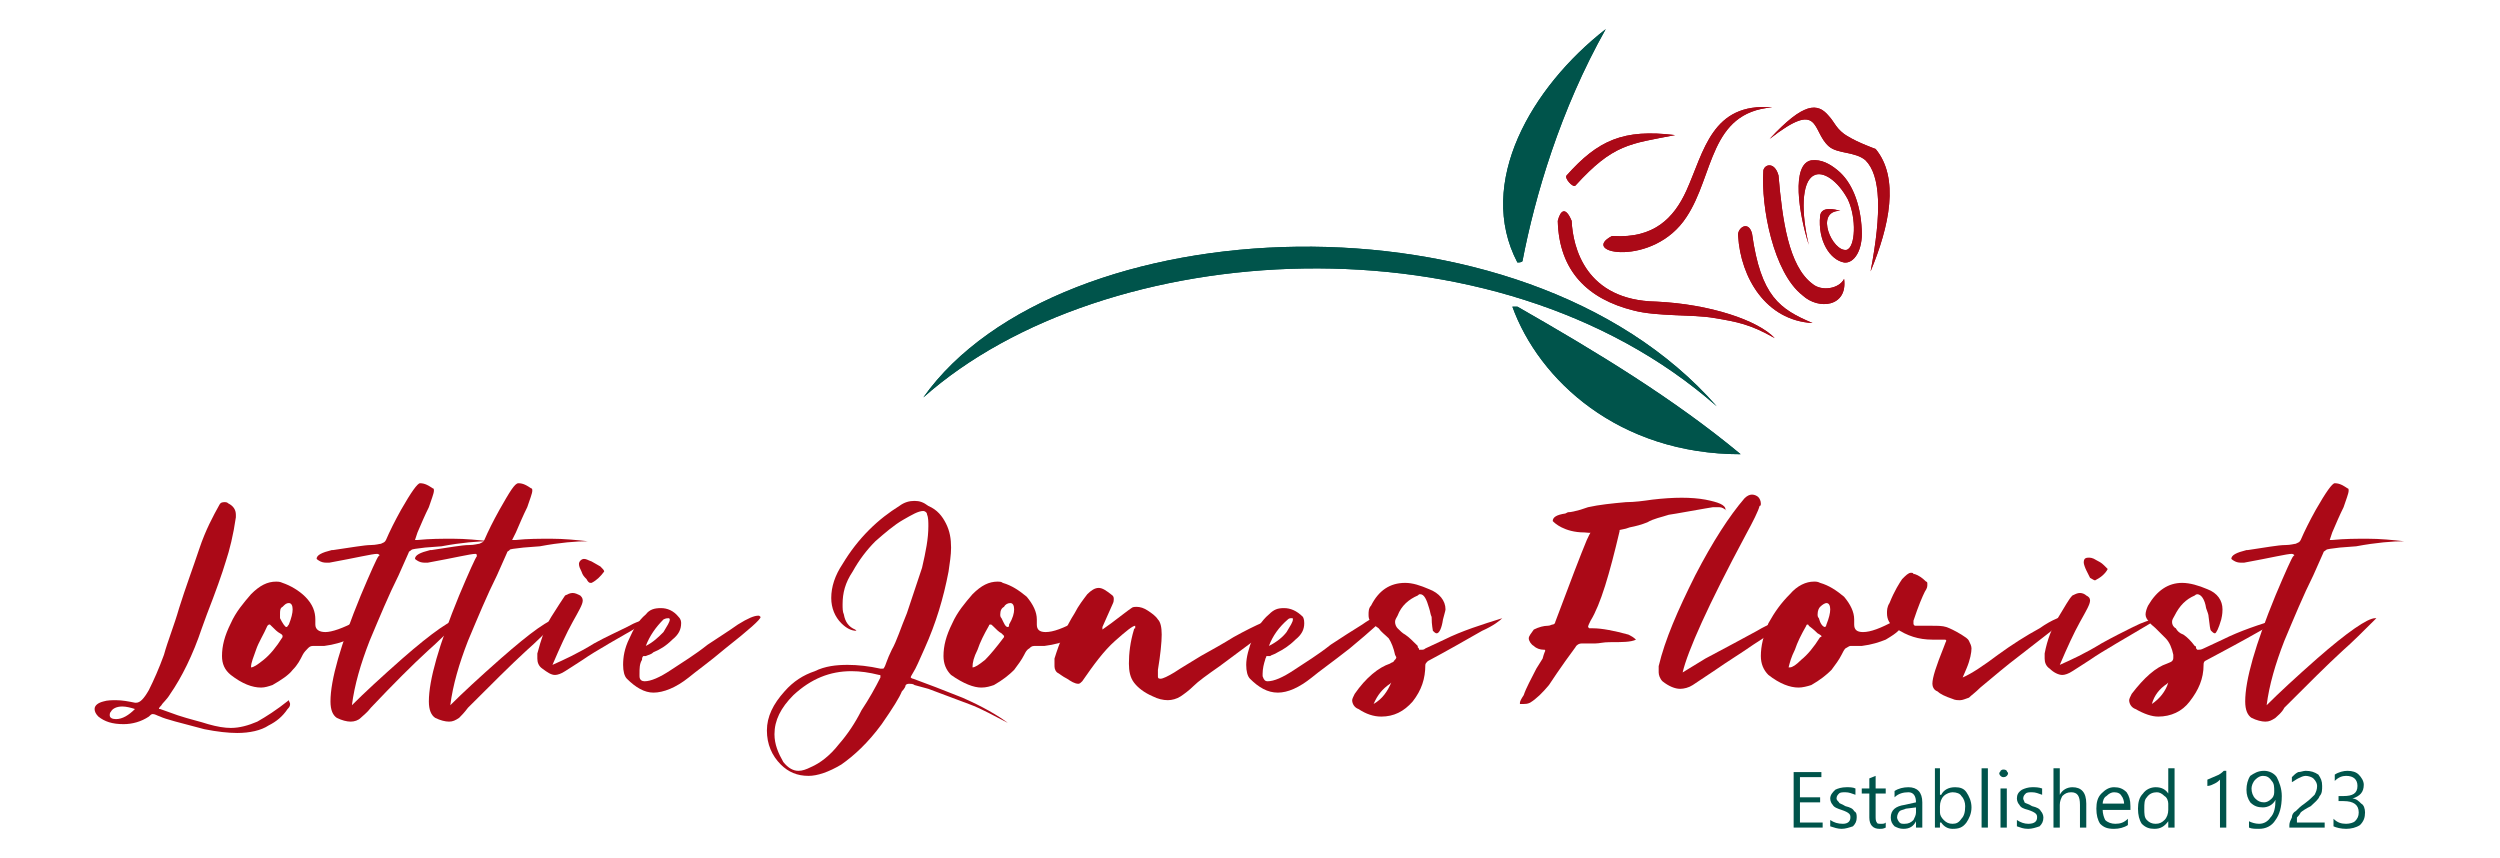 <?xml version="1.0" encoding="UTF-8"?>
<!DOCTYPE svg PUBLIC "-//W3C//DTD SVG 1.1//EN" "http://www.w3.org/Graphics/SVG/1.1/DTD/svg11.dtd">
<!-- Creator: CorelDRAW 2020 (64-Bit) -->
<svg xmlns="http://www.w3.org/2000/svg" xml:space="preserve" width="169px" height="58px" version="1.1" style="shape-rendering:geometricPrecision; text-rendering:geometricPrecision; image-rendering:optimizeQuality; fill-rule:evenodd; clip-rule:evenodd"
viewBox="0 0 19.82 6.8"
 xmlns:xlink="http://www.w3.org/1999/xlink"
 xmlns:xodm="http://www.corel.com/coreldraw/odm/2003">
 <defs>
  <style type="text/css">
   <![CDATA[
    .fil4 {fill:none}
    .fil2 {fill:#AB0917}
    .fil1 {fill:#00544B}
    .fil3 {fill:#AB0917;fill-rule:nonzero}
    .fil0 {fill:#00544B;fill-rule:nonzero}
   ]]>
  </style>
 </defs>
 <g id="Слой_x0020_1">
  <g id="_2524421889344">
   <polygon class="fil0" points="14.45,6.56 14.22,6.56 14.22,6.12 14.44,6.12 14.44,6.16 14.27,6.16 14.27,6.32 14.43,6.32 14.43,6.36 14.27,6.36 14.27,6.52 14.45,6.52 "/>
   <path class="fil0" d="M14.51 6.5c0.03,0.02 0.06,0.03 0.1,0.03 0.04,0 0.06,-0.02 0.06,-0.05 0,-0.01 0,-0.02 -0.01,-0.03 -0.01,-0.01 -0.03,-0.02 -0.06,-0.03 -0.03,-0.01 -0.06,-0.02 -0.07,-0.04 -0.01,-0.01 -0.02,-0.03 -0.02,-0.05 0,-0.03 0.02,-0.05 0.04,-0.07 0.02,-0.01 0.05,-0.02 0.09,-0.02 0.02,0 0.05,0 0.07,0.01l0 0.05c-0.03,-0.01 -0.05,-0.02 -0.08,-0.02 -0.02,0 -0.04,0 -0.05,0.01 -0.01,0.01 -0.02,0.02 -0.02,0.04 0,0.01 0.01,0.02 0.02,0.03 0,0.01 0.02,0.01 0.05,0.03 0.04,0.01 0.06,0.02 0.07,0.04 0.02,0.01 0.02,0.03 0.02,0.05 0,0.03 -0.01,0.05 -0.03,0.07 -0.03,0.01 -0.06,0.02 -0.09,0.02 -0.03,0 -0.06,-0.01 -0.09,-0.02l0 -0.05z"/>
   <path class="fil0" d="M14.95 6.56c-0.02,0.01 -0.03,0.01 -0.05,0.01 -0.05,0 -0.08,-0.03 -0.08,-0.09l0 -0.19 -0.06 0 0 -0.04 0.06 0 0 -0.08 0.05 -0.02 0 0.1 0.08 0 0 0.04 -0.08 0 0 0.18c0,0.02 0,0.04 0.01,0.05 0,0.01 0.02,0.01 0.03,0.01 0.02,0 0.03,0 0.04,-0.01l0 0.04z"/>
   <path class="fil0" d="M15.02 6.27c0.03,-0.02 0.07,-0.03 0.11,-0.03 0.07,0 0.11,0.04 0.11,0.12l0 0.2 -0.05 0 0 -0.05 0 0c-0.02,0.04 -0.05,0.06 -0.1,0.06 -0.03,0 -0.05,-0.01 -0.07,-0.02 -0.02,-0.02 -0.03,-0.04 -0.03,-0.07 0,-0.06 0.04,-0.09 0.11,-0.1l0.09 -0.02c0,-0.05 -0.02,-0.08 -0.06,-0.08 -0.04,0 -0.08,0.01 -0.11,0.04l0 -0.05zm0.09 0.14c-0.02,0.01 -0.04,0.01 -0.05,0.02 -0.01,0.01 -0.02,0.03 -0.02,0.05 0,0.01 0.01,0.03 0.02,0.04 0.01,0.01 0.02,0.01 0.04,0.01 0.03,0 0.05,-0.01 0.07,-0.03 0.01,-0.02 0.02,-0.04 0.02,-0.06l0 -0.04 -0.08 0.01z"/>
   <path class="fil0" d="M15.38 6.52l0 0.04 -0.04 0 0 -0.47 0.04 0 0 0.21 0.01 0c0.02,-0.04 0.06,-0.06 0.11,-0.06 0.04,0 0.07,0.01 0.09,0.04 0.02,0.03 0.04,0.07 0.04,0.12 0,0.05 -0.02,0.09 -0.04,0.12 -0.03,0.04 -0.06,0.05 -0.11,0.05 -0.04,0 -0.07,-0.02 -0.09,-0.05l-0.01 0zm0 -0.08c0,0.02 0.01,0.04 0.03,0.06 0.02,0.02 0.04,0.03 0.07,0.03 0.03,0 0.05,-0.01 0.07,-0.04 0.02,-0.02 0.03,-0.05 0.03,-0.1 0,-0.03 -0.01,-0.06 -0.03,-0.08 -0.01,-0.02 -0.04,-0.03 -0.07,-0.03 -0.02,0 -0.05,0.01 -0.07,0.03 -0.02,0.02 -0.03,0.05 -0.03,0.08l0 0.05z"/>
   <polygon class="fil0" points="15.71,6.56 15.71,6.09 15.76,6.09 15.76,6.56 "/>
   <path class="fil0" d="M15.85 6.13c0,-0.01 0.01,-0.01 0.01,-0.02 0.01,-0.01 0.02,-0.01 0.02,-0.01 0.01,0 0.02,0 0.03,0.01 0,0.01 0.01,0.01 0.01,0.02 0,0.01 -0.01,0.02 -0.01,0.02 -0.01,0.01 -0.02,0.01 -0.03,0.01 0,0 -0.01,0 -0.02,-0.01 0,0 -0.01,-0.01 -0.01,-0.02zm0.01 0.43l0 -0.31 0.05 0 0 0.31 -0.05 0z"/>
   <path class="fil0" d="M15.99 6.5c0.03,0.02 0.06,0.03 0.09,0.03 0.05,0 0.07,-0.02 0.07,-0.05 0,-0.01 0,-0.02 -0.01,-0.03 -0.01,-0.01 -0.03,-0.02 -0.06,-0.03 -0.04,-0.01 -0.06,-0.02 -0.07,-0.04 -0.01,-0.01 -0.02,-0.03 -0.02,-0.05 0,-0.03 0.01,-0.05 0.04,-0.07 0.02,-0.01 0.05,-0.02 0.08,-0.02 0.03,0 0.05,0 0.08,0.01l0 0.05c-0.03,-0.01 -0.05,-0.02 -0.08,-0.02 -0.02,0 -0.04,0 -0.05,0.01 -0.01,0.01 -0.02,0.02 -0.02,0.04 0,0.01 0.01,0.02 0.01,0.03 0.01,0.01 0.03,0.01 0.06,0.03 0.04,0.01 0.06,0.02 0.07,0.04 0.01,0.01 0.02,0.03 0.02,0.05 0,0.03 -0.01,0.05 -0.03,0.07 -0.03,0.01 -0.06,0.02 -0.09,0.02 -0.04,0 -0.06,-0.01 -0.09,-0.02l0 -0.05z"/>
   <path class="fil0" d="M16.54 6.56l-0.05 0 0 -0.18c0,-0.07 -0.02,-0.1 -0.07,-0.1 -0.03,0 -0.05,0.01 -0.07,0.03 -0.01,0.02 -0.02,0.04 -0.02,0.07l0 0.18 -0.05 0 0 -0.47 0.05 0 0 0.21 0 0c0.02,-0.04 0.06,-0.06 0.1,-0.06 0.07,0 0.11,0.04 0.11,0.13l0 0.19z"/>
   <path class="fil0" d="M16.89 6.42l-0.22 0c0,0.03 0.01,0.06 0.02,0.08 0.02,0.02 0.05,0.03 0.08,0.03 0.04,0 0.07,-0.01 0.1,-0.04l0 0.05c-0.03,0.02 -0.07,0.03 -0.11,0.03 -0.05,0 -0.08,-0.01 -0.11,-0.04 -0.02,-0.03 -0.03,-0.07 -0.03,-0.12 0,-0.05 0.01,-0.09 0.04,-0.12 0.03,-0.03 0.06,-0.05 0.1,-0.05 0.04,0 0.07,0.01 0.1,0.04 0.02,0.03 0.03,0.06 0.03,0.11l0 0.03zm-0.05 -0.05c0,-0.02 -0.01,-0.05 -0.02,-0.06 -0.01,-0.02 -0.03,-0.03 -0.06,-0.03 -0.02,0 -0.04,0.01 -0.06,0.03 -0.02,0.01 -0.03,0.04 -0.03,0.06l0.17 0z"/>
   <path class="fil0" d="M17.24 6.56l-0.05 0 0 -0.05 0 0c-0.03,0.04 -0.06,0.06 -0.11,0.06 -0.04,0 -0.07,-0.01 -0.1,-0.04 -0.02,-0.03 -0.03,-0.07 -0.03,-0.12 0,-0.05 0.01,-0.09 0.04,-0.12 0.02,-0.03 0.06,-0.05 0.1,-0.05 0.05,0 0.08,0.02 0.1,0.05l0 0 0 -0.2 0.05 0 0 0.47zm-0.05 -0.19c0,-0.02 -0.01,-0.05 -0.03,-0.06 -0.02,-0.02 -0.04,-0.03 -0.06,-0.03 -0.03,0 -0.06,0.01 -0.08,0.04 -0.02,0.02 -0.02,0.05 -0.02,0.09 0,0.04 0,0.07 0.02,0.09 0.02,0.02 0.04,0.03 0.07,0.03 0.03,0 0.05,-0.01 0.07,-0.03 0.02,-0.02 0.03,-0.05 0.03,-0.08l0 -0.05z"/>
   <path class="fil0" d="M17.6 6.56l0 -0.38c-0.01,0.01 -0.02,0.02 -0.04,0.03 -0.02,0.01 -0.04,0.02 -0.06,0.02l0 -0.05c0.02,-0.01 0.05,-0.02 0.07,-0.03 0.03,-0.01 0.05,-0.03 0.06,-0.04l0.02 0 0 0.45 -0.05 0z"/>
   <path class="fil0" d="M17.83 6.51c0.02,0.01 0.05,0.02 0.08,0.02 0.04,0 0.07,-0.02 0.09,-0.05 0.03,-0.03 0.04,-0.08 0.04,-0.14l0 0 0 0c-0.02,0.04 -0.06,0.06 -0.1,0.06 -0.04,0 -0.07,-0.01 -0.1,-0.04 -0.02,-0.03 -0.03,-0.06 -0.03,-0.1 0,-0.04 0.01,-0.08 0.03,-0.11 0.03,-0.02 0.06,-0.04 0.11,-0.04 0.04,0 0.08,0.02 0.1,0.05 0.02,0.04 0.04,0.09 0.04,0.15 0,0.09 -0.02,0.15 -0.05,0.19 -0.03,0.05 -0.08,0.07 -0.13,0.07 -0.03,0 -0.06,0 -0.08,-0.01l0 -0.05zm0.02 -0.26c0,0.03 0.01,0.06 0.03,0.08 0.02,0.02 0.04,0.03 0.07,0.03 0.02,0 0.04,-0.01 0.06,-0.03 0.02,-0.02 0.02,-0.04 0.02,-0.06 0,-0.03 0,-0.06 -0.02,-0.08 -0.02,-0.03 -0.04,-0.04 -0.07,-0.04 -0.02,0 -0.04,0.01 -0.06,0.03 -0.02,0.02 -0.03,0.05 -0.03,0.07z"/>
   <path class="fil0" d="M18.37 6.23c0,-0.02 -0.01,-0.04 -0.03,-0.06 -0.01,-0.01 -0.04,-0.02 -0.06,-0.02 -0.02,0 -0.04,0.01 -0.06,0.02 -0.02,0.01 -0.03,0.02 -0.05,0.03l0 -0.04c0.02,-0.02 0.03,-0.03 0.05,-0.04 0.02,0 0.04,-0.01 0.06,-0.01 0.04,0 0.07,0.01 0.1,0.03 0.02,0.03 0.03,0.05 0.03,0.09 0,0.03 0,0.06 -0.02,0.08 -0.01,0.03 -0.04,0.05 -0.07,0.08 -0.04,0.02 -0.07,0.04 -0.08,0.05 -0.01,0.02 -0.02,0.03 -0.03,0.04 0,0.01 0,0.02 0,0.04l0.22 0 0 0.04 -0.28 0 0 -0.02c0,-0.02 0.01,-0.04 0.02,-0.06 0,-0.02 0.01,-0.04 0.03,-0.05 0.02,-0.02 0.04,-0.04 0.07,-0.06 0.04,-0.03 0.06,-0.05 0.08,-0.07 0.01,-0.02 0.02,-0.04 0.02,-0.07z"/>
   <path class="fil0" d="M18.5 6.49c0.03,0.03 0.06,0.04 0.1,0.04 0.03,0 0.06,-0.01 0.07,-0.02 0.02,-0.02 0.03,-0.04 0.03,-0.07 0,-0.06 -0.04,-0.09 -0.12,-0.09l-0.04 0 0 -0.04 0.04 0c0.07,0 0.11,-0.02 0.11,-0.08 0,-0.05 -0.03,-0.08 -0.09,-0.08 -0.03,0 -0.06,0.01 -0.09,0.04l0 -0.05c0.03,-0.02 0.07,-0.03 0.1,-0.03 0.04,0 0.07,0.01 0.09,0.03 0.02,0.02 0.04,0.05 0.04,0.08 0,0.06 -0.03,0.09 -0.09,0.11l0 0c0.03,0 0.05,0.02 0.07,0.04 0.02,0.01 0.03,0.04 0.03,0.07 0,0.04 -0.01,0.07 -0.04,0.1 -0.03,0.02 -0.07,0.03 -0.11,0.03 -0.04,0 -0.08,-0.01 -0.1,-0.02l0 -0.06z"/>
   <path class="fil1" d="M7.32 3.15c1.07,-1.51 4.74,-1.7 6.29,0.07 -1.76,-1.55 -4.86,-1.34 -6.29,-0.07z"/>
   <path class="fil1" d="M7.32 3.15c1.07,-1.51 4.74,-1.7 6.29,0.07 -1.76,-1.55 -4.86,-1.34 -6.29,-0.07z"/>
   <path class="fil1" d="M12.73 0.23c-0.36,0.64 -0.56,1.32 -0.66,1.84 -0.01,0.01 -0.03,0.01 -0.04,0.01 -0.33,-0.63 0.11,-1.39 0.7,-1.85z"/>
   <path class="fil1" d="M12.73 0.23c-0.36,0.64 -0.56,1.32 -0.66,1.84 -0.01,0.01 -0.03,0.01 -0.04,0.01 -0.33,-0.63 0.11,-1.39 0.7,-1.85z"/>
   <path class="fil1" d="M11.99 2.43c0.02,0 0.03,0 0.04,0 0.63,0.36 1.24,0.73 1.77,1.17 -0.97,0 -1.6,-0.59 -1.81,-1.17z"/>
   <path class="fil1" d="M11.99 2.43c0.02,0 0.03,0 0.04,0 0.63,0.36 1.24,0.73 1.77,1.17 -0.97,0 -1.6,-0.59 -1.81,-1.17z"/>
   <path class="fil2" d="M13.28 1.07c-0.41,-0.05 -0.61,0.04 -0.86,0.32 -0.02,0.02 0.05,0.1 0.07,0.08 0.3,-0.33 0.43,-0.33 0.79,-0.4z"/>
   <path class="fil2" d="M13.28 1.07c-0.41,-0.05 -0.61,0.04 -0.86,0.32 -0.02,0.02 0.05,0.1 0.07,0.08 0.3,-0.33 0.43,-0.33 0.79,-0.4z"/>
   <path class="fil2" d="M14.37 2.56c-0.37,-0.02 -0.57,-0.36 -0.59,-0.69 -0.01,-0.06 0.08,-0.13 0.11,-0.02 0.07,0.5 0.22,0.6 0.48,0.71z"/>
   <path class="fil2" d="M14.37 2.56c-0.37,-0.02 -0.57,-0.36 -0.59,-0.69 -0.01,-0.06 0.08,-0.13 0.11,-0.02 0.07,0.5 0.22,0.6 0.48,0.71z"/>
   <path class="fil2" d="M14.62 2.21c0.03,0.22 -0.2,0.25 -0.33,0.13 -0.23,-0.18 -0.33,-0.7 -0.31,-0.99 0.01,-0.05 0.09,-0.07 0.12,0.04 0.03,0.35 0.08,0.72 0.27,0.86 0.07,0.06 0.21,0.04 0.25,-0.04z"/>
   <path class="fil2" d="M14.62 2.21c0.03,0.22 -0.2,0.25 -0.33,0.13 -0.23,-0.18 -0.33,-0.7 -0.31,-0.99 0.01,-0.05 0.09,-0.07 0.12,0.04 0.03,0.35 0.08,0.72 0.27,0.86 0.07,0.06 0.21,0.04 0.25,-0.04z"/>
   <path class="fil2" d="M12.35 1.75c0.02,-0.08 0.06,-0.12 0.11,0 0.01,0.21 0.11,0.63 0.67,0.64 0.43,0.02 0.81,0.15 0.94,0.29 -0.19,-0.11 -0.3,-0.13 -0.48,-0.16 -0.17,-0.03 -0.45,-0.01 -0.64,-0.06 -0.36,-0.09 -0.59,-0.31 -0.6,-0.71z"/>
   <path class="fil2" d="M12.35 1.75c0.02,-0.08 0.06,-0.12 0.11,0 0.01,0.21 0.11,0.63 0.67,0.64 0.43,0.02 0.81,0.15 0.94,0.29 -0.19,-0.11 -0.3,-0.13 -0.48,-0.16 -0.17,-0.03 -0.45,-0.01 -0.64,-0.06 -0.36,-0.09 -0.59,-0.31 -0.6,-0.71z"/>
   <path class="fil2" d="M12.78 1.87c-0.27,0.14 0.33,0.25 0.59,-0.15 0.22,-0.33 0.18,-0.83 0.68,-0.87 -0.48,-0.04 -0.54,0.35 -0.68,0.66 -0.1,0.22 -0.26,0.38 -0.58,0.36 -0.01,0 -0.01,0 -0.01,0z"/>
   <path class="fil2" d="M12.78 1.87c-0.27,0.14 0.33,0.25 0.59,-0.15 0.22,-0.33 0.18,-0.83 0.68,-0.87 -0.48,-0.04 -0.54,0.35 -0.68,0.66 -0.1,0.22 -0.26,0.38 -0.58,0.36 -0.01,0 -0.01,0 -0.01,0z"/>
   <path class="fil2" d="M14.03 1.1c0.27,-0.29 0.38,-0.29 0.47,-0.18 0.04,0.04 0.06,0.11 0.15,0.16 0.08,0.05 0.22,0.1 0.22,0.1 0.19,0.23 0.11,0.61 -0.04,0.97 0.09,-0.47 0.08,-0.76 -0.04,-0.88 -0.08,-0.07 -0.22,-0.05 -0.29,-0.11 -0.14,-0.12 -0.06,-0.38 -0.47,-0.06z"/>
   <path class="fil2" d="M14.03 1.1c0.27,-0.29 0.38,-0.29 0.47,-0.18 0.04,0.04 0.06,0.11 0.15,0.16 0.08,0.05 0.22,0.1 0.22,0.1 0.19,0.23 0.11,0.61 -0.04,0.97 0.09,-0.47 0.08,-0.76 -0.04,-0.88 -0.08,-0.07 -0.22,-0.05 -0.29,-0.11 -0.14,-0.12 -0.06,-0.38 -0.47,-0.06z"/>
   <path class="fil2" d="M14.34 1.94c-0.08,-0.25 -0.14,-0.64 0.02,-0.67 0.08,-0.01 0.15,0.03 0.21,0.08 0.11,0.09 0.18,0.26 0.19,0.47 0.01,0.16 -0.06,0.27 -0.14,0.26 -0.11,-0.02 -0.21,-0.17 -0.19,-0.37 0.01,-0.08 0.12,-0.05 0.16,-0.04 -0.21,0 -0.06,0.33 0.05,0.31 0.07,-0.02 0.08,-0.25 0.01,-0.4 -0.08,-0.15 -0.2,-0.23 -0.27,-0.19 -0.1,0.05 -0.1,0.3 -0.04,0.55z"/>
   <path class="fil2" d="M14.34 1.94c-0.08,-0.25 -0.14,-0.64 0.02,-0.67 0.08,-0.01 0.15,0.03 0.21,0.08 0.11,0.09 0.18,0.26 0.19,0.47 0.01,0.16 -0.06,0.27 -0.14,0.26 -0.11,-0.02 -0.21,-0.17 -0.19,-0.37 0.01,-0.08 0.12,-0.05 0.16,-0.04 -0.21,0 -0.06,0.33 0.05,0.31 0.07,-0.02 0.08,-0.25 0.01,-0.4 -0.08,-0.15 -0.2,-0.23 -0.27,-0.19 -0.1,0.05 -0.1,0.3 -0.04,0.55z"/>
   <path class="fil3" d="M1.88 5.81c-0.07,0 -0.16,-0.01 -0.26,-0.03 -0.19,-0.05 -0.31,-0.08 -0.35,-0.1 -0.03,-0.01 -0.04,-0.02 -0.06,-0.02 -0.01,0 -0.02,0.01 -0.03,0.02 -0.06,0.04 -0.13,0.06 -0.2,0.06 -0.09,0 -0.15,-0.02 -0.2,-0.06 -0.02,-0.02 -0.03,-0.04 -0.03,-0.06 0,-0.03 0.03,-0.05 0.07,-0.06 0.03,-0.01 0.07,-0.01 0.1,-0.01 0.05,0 0.1,0.01 0.15,0.02l0.01 0c0.03,0 0.06,-0.03 0.1,-0.1 0.04,-0.08 0.08,-0.17 0.12,-0.28 0.03,-0.11 0.08,-0.23 0.12,-0.37 0.05,-0.16 0.11,-0.32 0.16,-0.47 0.05,-0.15 0.11,-0.26 0.16,-0.35 0.01,-0.02 0.03,-0.02 0.04,-0.02 0.01,0 0.02,0 0.03,0.01 0.04,0.02 0.06,0.05 0.06,0.09l0 0.02c-0.02,0.14 -0.05,0.26 -0.08,0.35 -0.03,0.1 -0.08,0.24 -0.15,0.42l-0.04 0.11c-0.07,0.21 -0.16,0.39 -0.25,0.52 -0.03,0.05 -0.06,0.07 -0.07,0.09 -0.01,0.01 -0.02,0.02 -0.02,0.03 0,0 0.01,0 0.01,0l0.14 0.05c0.09,0.03 0.18,0.05 0.24,0.07 0.07,0.02 0.13,0.03 0.18,0.03 0.07,0 0.14,-0.02 0.21,-0.05 0.07,-0.04 0.15,-0.09 0.25,-0.17 0,0.01 0.01,0.02 0.01,0.03 0,0.02 -0.01,0.03 -0.02,0.04 -0.04,0.06 -0.09,0.1 -0.15,0.13 -0.06,0.04 -0.15,0.06 -0.25,0.06zm-0.96 -0.11c0.05,0 0.1,-0.03 0.15,-0.08 -0.03,-0.01 -0.07,-0.02 -0.1,-0.02 -0.05,0 -0.08,0.02 -0.09,0.04 -0.01,0.01 -0.01,0.02 -0.01,0.03 0,0.02 0.02,0.03 0.05,0.03z"/>
   <path class="fil3" d="M2.07 5.45c-0.07,0 -0.15,-0.03 -0.24,-0.1 -0.05,-0.04 -0.07,-0.09 -0.07,-0.15 0,-0.08 0.02,-0.16 0.07,-0.26 0.04,-0.09 0.1,-0.16 0.16,-0.23 0.07,-0.07 0.13,-0.1 0.2,-0.1 0.01,0 0.03,0 0.05,0.01 0.06,0.02 0.13,0.06 0.18,0.11 0.06,0.06 0.08,0.12 0.08,0.18l0 0.04c0,0.04 0.03,0.06 0.08,0.06 0.05,0 0.14,-0.03 0.25,-0.09 0.01,-0.01 0.02,-0.01 0.03,-0.01 0.02,0 0.03,0.01 0.03,0.03 0,0.02 -0.01,0.04 -0.03,0.06 -0.02,0.02 -0.06,0.04 -0.1,0.07 -0.05,0.02 -0.11,0.04 -0.19,0.05l-0.02 0 -0.02 0c-0.01,0 -0.02,0 -0.03,0 0,0 -0.01,0 -0.02,0 -0.02,0 -0.03,0.01 -0.04,0.02 -0.01,0.01 -0.03,0.03 -0.04,0.05 -0.02,0.04 -0.04,0.08 -0.08,0.12 -0.03,0.04 -0.09,0.08 -0.16,0.12 -0.03,0.01 -0.06,0.02 -0.09,0.02zm0.2 -0.48c0.01,0 0.01,-0.01 0.02,-0.02 0.02,-0.05 0.03,-0.09 0.03,-0.12 0,-0.03 -0.01,-0.05 -0.03,-0.05 -0.02,0 -0.03,0.01 -0.05,0.03 -0.02,0.01 -0.02,0.03 -0.02,0.06 0,0.01 0,0.02 0,0.03 0.02,0.04 0.04,0.07 0.05,0.07zm-0.28 0.32c0.02,0 0.05,-0.02 0.1,-0.06 0.05,-0.04 0.1,-0.1 0.15,-0.18 0,0 0,0 0,-0.01 0,0 0,-0.01 -0.02,-0.02 -0.02,-0.01 -0.04,-0.03 -0.07,-0.06 -0.01,-0.01 -0.01,-0.01 -0.01,-0.01 -0.01,0 -0.01,0 -0.02,0.01 -0.03,0.07 -0.07,0.13 -0.09,0.19 -0.02,0.06 -0.04,0.1 -0.04,0.14l0 0z"/>
   <path class="fil3" d="M2.78 5.72c-0.03,0 -0.07,-0.01 -0.11,-0.03 -0.03,-0.02 -0.05,-0.06 -0.05,-0.13 0,-0.17 0.08,-0.45 0.24,-0.84 0.08,-0.19 0.13,-0.3 0.14,-0.31 0,0 0.01,-0.01 0.01,-0.01 0,0 -0.01,-0.01 -0.02,-0.01 -0.04,0 -0.16,0.03 -0.38,0.07l-0.01 0c-0.02,0 -0.04,0 -0.06,-0.01 -0.02,-0.01 -0.03,-0.02 -0.03,-0.02 0,-0.03 0.04,-0.05 0.12,-0.07l0.01 0c0.14,-0.02 0.25,-0.04 0.3,-0.04 0.04,0 0.07,-0.01 0.08,-0.01 0.02,-0.01 0.03,-0.01 0.04,-0.03 0.03,-0.07 0.07,-0.15 0.12,-0.24 0.08,-0.14 0.13,-0.21 0.15,-0.21 0.04,0 0.07,0.02 0.1,0.04 0.01,0 0.01,0.01 0.01,0.02 0,0.02 -0.02,0.07 -0.04,0.13 -0.03,0.06 -0.06,0.13 -0.09,0.2l-0.02 0.06 0.02 0c0.1,-0.01 0.19,-0.01 0.28,-0.01 0.1,0 0.2,0.01 0.29,0.02 -0.09,0 -0.22,0.01 -0.38,0.04l-0.13 0.01c-0.07,0.01 -0.1,0.01 -0.11,0.02 -0.01,0.01 -0.02,0.01 -0.02,0.02l-0.08 0.18c-0.08,0.16 -0.15,0.33 -0.23,0.52 -0.07,0.18 -0.12,0.35 -0.14,0.51 0.1,-0.1 0.23,-0.22 0.4,-0.37 0.24,-0.21 0.4,-0.32 0.46,-0.32l0.01 0c-0.1,0.1 -0.19,0.19 -0.27,0.26 -0.12,0.11 -0.27,0.26 -0.45,0.45 -0.03,0.04 -0.06,0.06 -0.08,0.08 -0.02,0.02 -0.05,0.03 -0.08,0.03z"/>
   <path class="fil3" d="M3.56 5.72c-0.03,0 -0.07,-0.01 -0.11,-0.03 -0.03,-0.02 -0.05,-0.06 -0.05,-0.13 0,-0.17 0.08,-0.45 0.24,-0.84 0.08,-0.19 0.13,-0.3 0.14,-0.31 0,0 0,-0.01 0,-0.01 0,0 0,-0.01 -0.01,-0.01 -0.04,0 -0.16,0.03 -0.38,0.07l-0.01 0c-0.02,0 -0.04,0 -0.06,-0.01 -0.02,-0.01 -0.03,-0.02 -0.03,-0.02 0,-0.03 0.04,-0.05 0.12,-0.07l0.01 0c0.14,-0.02 0.24,-0.04 0.3,-0.04 0.04,0 0.07,-0.01 0.08,-0.01 0.02,-0.01 0.03,-0.01 0.04,-0.03 0.03,-0.07 0.07,-0.15 0.12,-0.24 0.08,-0.14 0.12,-0.21 0.15,-0.21 0.04,0 0.07,0.02 0.1,0.04 0.01,0 0.01,0.01 0.01,0.02 0,0.02 -0.02,0.07 -0.04,0.13 -0.03,0.06 -0.06,0.13 -0.09,0.2l-0.03 0.06 0.03 0c0.09,-0.01 0.19,-0.01 0.28,-0.01 0.1,0 0.2,0.01 0.29,0.02 -0.09,0 -0.22,0.01 -0.38,0.04l-0.13 0.01c-0.07,0.01 -0.11,0.01 -0.11,0.02 -0.01,0.01 -0.02,0.01 -0.02,0.02l-0.08 0.18c-0.08,0.16 -0.15,0.33 -0.23,0.52 -0.07,0.18 -0.12,0.35 -0.14,0.51 0.1,-0.1 0.23,-0.22 0.4,-0.37 0.24,-0.21 0.39,-0.32 0.46,-0.32l0.01 0c-0.1,0.1 -0.19,0.19 -0.27,0.26 -0.12,0.11 -0.27,0.26 -0.46,0.45 -0.03,0.04 -0.05,0.06 -0.07,0.08 -0.03,0.02 -0.05,0.03 -0.08,0.03z"/>
   <path class="fil3" d="M4.4 5.35c-0.03,0 -0.06,-0.02 -0.1,-0.05 -0.03,-0.02 -0.04,-0.05 -0.04,-0.08 0,-0.02 0,-0.03 0,-0.04 0.03,-0.11 0.06,-0.21 0.11,-0.29 0.05,-0.08 0.09,-0.14 0.11,-0.17 0.02,-0.01 0.04,-0.02 0.06,-0.02 0.02,0 0.04,0.01 0.06,0.02 0.01,0.01 0.02,0.02 0.02,0.04 0,0.03 -0.03,0.08 -0.08,0.17 -0.05,0.09 -0.1,0.2 -0.16,0.34 0.09,-0.04 0.2,-0.09 0.33,-0.17 0.09,-0.05 0.18,-0.09 0.26,-0.13 0.07,-0.04 0.13,-0.06 0.17,-0.06l0.02 0c-0.26,0.15 -0.44,0.25 -0.54,0.32 -0.06,0.04 -0.11,0.07 -0.14,0.09 -0.03,0.02 -0.06,0.03 -0.08,0.03z"/>
   <path class="fil3" d="M5.18 5.49c-0.07,0 -0.14,-0.04 -0.21,-0.11 -0.02,-0.02 -0.03,-0.06 -0.03,-0.11 0,-0.06 0.01,-0.13 0.05,-0.21 0.03,-0.07 0.07,-0.14 0.13,-0.19 0.03,-0.04 0.07,-0.05 0.12,-0.05 0.05,0 0.1,0.02 0.14,0.07 0.02,0.02 0.02,0.04 0.02,0.05 0,0.05 -0.02,0.09 -0.07,0.13 -0.05,0.05 -0.1,0.08 -0.15,0.1 -0.02,0.02 -0.04,0.02 -0.06,0.03 -0.01,0 -0.02,0 -0.02,0 -0.01,0.01 -0.01,0.02 -0.01,0.03 -0.02,0.03 -0.02,0.07 -0.02,0.11l0 0.02c0,0.03 0.02,0.04 0.04,0.04 0.05,0 0.12,-0.03 0.21,-0.09 0.09,-0.06 0.19,-0.12 0.29,-0.2 0.09,-0.06 0.17,-0.11 0.24,-0.16 0.08,-0.05 0.13,-0.07 0.16,-0.07 0.01,0 0.01,0 0.02,0.01l0 0c0,0.02 -0.09,0.1 -0.28,0.25 -0.13,0.11 -0.23,0.18 -0.29,0.23 -0.1,0.08 -0.2,0.12 -0.28,0.12zm-0.06 -0.37c0.06,-0.03 0.1,-0.07 0.14,-0.11 0.03,-0.05 0.05,-0.08 0.05,-0.1 0,-0.01 -0.01,-0.01 -0.01,-0.01 -0.01,0 -0.02,0 -0.04,0.01 -0.06,0.06 -0.11,0.13 -0.14,0.21z"/>
   <path class="fil3" d="M6.41 6.15c-0.09,0 -0.16,-0.03 -0.22,-0.09 -0.07,-0.07 -0.11,-0.16 -0.11,-0.27 0,-0.11 0.05,-0.21 0.14,-0.31 0.07,-0.08 0.15,-0.13 0.24,-0.16 0.08,-0.04 0.17,-0.05 0.26,-0.05 0.08,0 0.17,0.01 0.26,0.03l0.01 0c0.01,0 0.02,0 0.02,-0.01 0.01,-0.01 0.02,-0.06 0.06,-0.14 0.04,-0.07 0.07,-0.17 0.12,-0.29 0.04,-0.12 0.08,-0.24 0.12,-0.36 0.03,-0.13 0.05,-0.23 0.05,-0.33 0,-0.03 0,-0.07 -0.01,-0.09 0,-0.02 -0.02,-0.03 -0.03,-0.03 -0.04,0 -0.09,0.03 -0.16,0.07 -0.07,0.04 -0.14,0.1 -0.22,0.17 -0.07,0.07 -0.13,0.15 -0.18,0.24 -0.06,0.09 -0.08,0.17 -0.08,0.26 0,0.03 0,0.06 0.01,0.08 0.01,0.06 0.04,0.1 0.09,0.12 0.01,0.01 0.01,0.01 0.01,0.01 -0.04,0 -0.08,-0.02 -0.12,-0.06 -0.05,-0.05 -0.08,-0.12 -0.08,-0.2 0,-0.09 0.03,-0.18 0.09,-0.27 0.06,-0.1 0.13,-0.19 0.21,-0.27 0.08,-0.08 0.16,-0.14 0.24,-0.19 0.04,-0.03 0.08,-0.04 0.12,-0.04 0.04,0 0.07,0.01 0.11,0.04 0.07,0.03 0.11,0.08 0.14,0.14 0.03,0.06 0.04,0.12 0.04,0.19 0,0.06 -0.01,0.12 -0.02,0.19 -0.04,0.21 -0.1,0.41 -0.19,0.61 -0.04,0.09 -0.07,0.16 -0.09,0.19 -0.01,0.02 -0.02,0.03 -0.02,0.04 0,0 0.01,0.01 0.02,0.01 0.11,0.04 0.24,0.09 0.39,0.15 0.16,0.07 0.28,0.14 0.36,0.2 -0.1,-0.05 -0.2,-0.11 -0.31,-0.15 -0.11,-0.04 -0.21,-0.08 -0.32,-0.12l-0.11 -0.03c-0.01,-0.01 -0.03,-0.01 -0.04,-0.01 -0.01,0 -0.02,0 -0.03,0.01 0,0.01 -0.01,0.03 -0.03,0.05 -0.02,0.05 -0.07,0.13 -0.16,0.26 -0.11,0.15 -0.22,0.25 -0.32,0.32 -0.1,0.06 -0.19,0.09 -0.26,0.09zm-0.08 -0.04c0.03,0 0.06,-0.01 0.1,-0.03 0.07,-0.03 0.15,-0.09 0.22,-0.18 0.07,-0.08 0.13,-0.17 0.18,-0.27 0.06,-0.09 0.11,-0.18 0.15,-0.26l0 -0.01c0,-0.01 0,-0.01 -0.01,-0.01 -0.08,-0.02 -0.15,-0.03 -0.22,-0.03 -0.17,0 -0.32,0.06 -0.46,0.19 -0.1,0.1 -0.15,0.2 -0.15,0.31 0,0.08 0.03,0.15 0.07,0.22 0.04,0.05 0.08,0.07 0.12,0.07z"/>
   <path class="fil3" d="M7.78 5.45c-0.06,0 -0.14,-0.03 -0.24,-0.1 -0.04,-0.04 -0.06,-0.09 -0.06,-0.15 0,-0.08 0.02,-0.16 0.07,-0.26 0.04,-0.09 0.1,-0.16 0.16,-0.23 0.07,-0.07 0.13,-0.1 0.2,-0.1 0.01,0 0.03,0 0.04,0.01 0.07,0.02 0.13,0.06 0.19,0.11 0.05,0.06 0.08,0.12 0.08,0.18l0 0.04c0,0.04 0.02,0.06 0.07,0.06 0.06,0 0.14,-0.03 0.25,-0.09 0.02,-0.01 0.03,-0.01 0.04,-0.01 0.01,0 0.02,0.01 0.02,0.03 0,0.02 -0.01,0.04 -0.03,0.06 -0.02,0.02 -0.05,0.04 -0.1,0.07 -0.04,0.02 -0.11,0.04 -0.19,0.05l-0.01 0 -0.02 0c-0.01,0 -0.02,0 -0.03,0 -0.01,0 -0.02,0 -0.02,0 -0.02,0 -0.03,0.01 -0.04,0.02 -0.02,0.01 -0.03,0.03 -0.04,0.05 -0.02,0.04 -0.05,0.08 -0.08,0.12 -0.04,0.04 -0.09,0.08 -0.16,0.12 -0.03,0.01 -0.06,0.02 -0.1,0.02zm0.21 -0.48c0.01,0 0.01,-0.01 0.01,-0.02 0.03,-0.05 0.04,-0.09 0.04,-0.12 0,-0.03 -0.01,-0.05 -0.03,-0.05 -0.02,0 -0.04,0.01 -0.05,0.03 -0.02,0.01 -0.03,0.03 -0.03,0.06 0,0.01 0,0.02 0.01,0.03 0.02,0.04 0.03,0.07 0.05,0.07zm-0.28 0.32c0.02,0 0.05,-0.02 0.1,-0.06 0.04,-0.04 0.09,-0.1 0.15,-0.18 0,0 0,0 0,-0.01 0,0 -0.01,-0.01 -0.02,-0.02 -0.02,-0.01 -0.04,-0.03 -0.07,-0.06 -0.01,-0.01 -0.01,-0.01 -0.02,-0.01 0,0 -0.01,0 -0.01,0.01 -0.04,0.07 -0.07,0.13 -0.09,0.19 -0.03,0.06 -0.04,0.1 -0.04,0.14l0 0z"/>
   <path class="fil3" d="M9.26 5.55c-0.04,0 -0.08,-0.01 -0.12,-0.03 -0.07,-0.03 -0.12,-0.07 -0.15,-0.11 -0.03,-0.04 -0.04,-0.09 -0.04,-0.15 0,-0.08 0.01,-0.17 0.04,-0.27 0,-0.01 0.01,-0.01 0.01,-0.01 0,-0.01 0,-0.01 0,-0.01 0,-0.01 0,-0.01 0,-0.01 -0.02,0 -0.07,0.04 -0.16,0.12 -0.09,0.08 -0.17,0.19 -0.26,0.32 -0.01,0.01 -0.02,0.02 -0.03,0.02 -0.03,0 -0.06,-0.02 -0.09,-0.04 -0.04,-0.02 -0.06,-0.04 -0.08,-0.05 -0.02,-0.02 -0.02,-0.04 -0.02,-0.06 0,-0.01 0,-0.03 0,-0.05 0.04,-0.13 0.09,-0.25 0.16,-0.36 0.03,-0.06 0.07,-0.11 0.1,-0.15 0.03,-0.03 0.06,-0.05 0.09,-0.05 0.03,0 0.06,0.02 0.11,0.06 0.01,0.01 0.01,0.02 0.01,0.03 0,0.01 0,0.02 -0.01,0.04l-0.08 0.18c0,0 0,0.01 0,0.01 0,0 0,0 0,0.01l0 0 0.07 -0.05c0.08,-0.06 0.13,-0.1 0.16,-0.12 0.01,-0.01 0.03,-0.01 0.04,-0.01 0.03,0 0.06,0.01 0.09,0.03 0.03,0.02 0.06,0.04 0.08,0.07 0.02,0.02 0.03,0.06 0.03,0.12 0,0.06 -0.01,0.16 -0.03,0.28 0,0.01 0,0.02 0,0.02 0,0.01 0,0.02 0,0.03 0,0.01 0,0.02 0.02,0.02 0.02,0 0.06,-0.02 0.11,-0.05 0.06,-0.04 0.13,-0.08 0.21,-0.13 0.09,-0.05 0.18,-0.1 0.26,-0.15 0.09,-0.05 0.17,-0.09 0.24,-0.12 0.04,-0.01 0.07,-0.02 0.08,-0.02 0.01,0 0.01,0 0.01,0 0,0.02 -0.02,0.05 -0.07,0.09 -0.06,0.05 -0.18,0.14 -0.37,0.28 -0.1,0.07 -0.17,0.12 -0.21,0.16 -0.03,0.03 -0.07,0.06 -0.1,0.08 -0.03,0.02 -0.07,0.03 -0.1,0.03z"/>
   <path class="fil3" d="M10.13 5.49c-0.08,0 -0.15,-0.04 -0.22,-0.11 -0.02,-0.02 -0.03,-0.06 -0.03,-0.11 0,-0.06 0.02,-0.13 0.05,-0.21 0.03,-0.07 0.07,-0.14 0.13,-0.19 0.04,-0.04 0.07,-0.05 0.12,-0.05 0.05,0 0.1,0.02 0.15,0.07 0.01,0.02 0.01,0.04 0.01,0.05 0,0.05 -0.02,0.09 -0.07,0.13 -0.05,0.05 -0.1,0.08 -0.14,0.1 -0.03,0.02 -0.05,0.02 -0.06,0.03 -0.02,0 -0.03,0 -0.03,0 0,0.01 -0.01,0.02 -0.01,0.03 -0.01,0.03 -0.02,0.07 -0.02,0.11l0 0.02c0.01,0.03 0.02,0.04 0.04,0.04 0.05,0 0.12,-0.03 0.21,-0.09 0.09,-0.06 0.19,-0.12 0.29,-0.2 0.09,-0.06 0.17,-0.11 0.25,-0.16 0.07,-0.05 0.12,-0.07 0.15,-0.07 0.01,0 0.02,0 0.02,0.01l0 0c0,0.02 -0.09,0.1 -0.27,0.25 -0.14,0.11 -0.24,0.18 -0.3,0.23 -0.1,0.08 -0.19,0.12 -0.27,0.12zm-0.07 -0.37c0.06,-0.03 0.11,-0.07 0.14,-0.11 0.03,-0.05 0.05,-0.08 0.05,-0.1 0,-0.01 0,-0.01 -0.01,-0.01 -0.01,0 -0.02,0 -0.03,0.01 -0.07,0.06 -0.12,0.13 -0.15,0.21z"/>
   <path class="fil3" d="M10.95 5.68c-0.06,0 -0.12,-0.02 -0.18,-0.06 -0.03,-0.01 -0.05,-0.04 -0.05,-0.07 0,-0.01 0.01,-0.03 0.02,-0.05 0.09,-0.13 0.19,-0.21 0.28,-0.24 0.01,-0.01 0.03,-0.01 0.03,-0.02 0.01,-0.01 0.02,-0.02 0.02,-0.03l-0.01 -0.02c-0.01,-0.05 -0.03,-0.1 -0.05,-0.13 -0.03,-0.03 -0.06,-0.05 -0.08,-0.08 -0.03,-0.02 -0.04,-0.03 -0.06,-0.05 -0.02,-0.02 -0.02,-0.04 -0.02,-0.06 0,-0.02 0,-0.05 0.02,-0.07 0.06,-0.12 0.15,-0.18 0.27,-0.18 0.06,0 0.12,0.02 0.19,0.05 0.08,0.03 0.13,0.09 0.13,0.16 0,0.01 -0.01,0.04 -0.02,0.08 -0.01,0.07 -0.03,0.11 -0.05,0.11 -0.01,0 -0.02,-0.01 -0.03,-0.02 0,-0.01 -0.01,-0.04 -0.01,-0.11 -0.01,-0.02 -0.01,-0.04 -0.02,-0.07 -0.02,-0.07 -0.04,-0.11 -0.07,-0.11 -0.01,0 -0.01,0 -0.02,0.01 -0.07,0.03 -0.13,0.08 -0.16,0.16 -0.01,0.02 -0.02,0.03 -0.02,0.05 0,0.02 0.01,0.04 0.02,0.05 0.02,0.02 0.04,0.04 0.06,0.05 0.03,0.02 0.06,0.05 0.1,0.09 0,0 0,0 0,0.01 0.01,0.01 0.01,0.01 0.01,0.02 0.01,0 0.01,0 0.02,0 0.01,0 0.02,0 0.03,-0.01l0.15 -0.07c0.14,-0.07 0.3,-0.12 0.46,-0.17 -0.02,0.02 -0.07,0.06 -0.16,0.1 -0.14,0.08 -0.28,0.16 -0.43,0.24 -0.01,0.01 -0.02,0.02 -0.02,0.03l0 0c0,0.11 -0.03,0.2 -0.1,0.29 -0.07,0.08 -0.15,0.12 -0.25,0.12zm-0.06 -0.1c0.07,-0.04 0.11,-0.1 0.14,-0.17l-0.01 0.01c-0.06,0.04 -0.1,0.09 -0.13,0.16z"/>
   <path class="fil3" d="M13.69 4.05c-0.02,-0.02 -0.04,-0.03 -0.06,-0.03 -0.02,0 -0.04,0 -0.05,0l-0.06 0.01c-0.12,0.02 -0.22,0.04 -0.29,0.05 -0.06,0.02 -0.12,0.03 -0.17,0.06 -0.05,0.02 -0.09,0.03 -0.14,0.04l-0.03 0.01c-0.13,0.03 -0.24,0.04 -0.33,0.03 -0.08,0 -0.14,-0.02 -0.18,-0.04 -0.04,-0.02 -0.06,-0.04 -0.07,-0.05 0,-0.03 0.03,-0.05 0.1,-0.06l0.02 -0.01c0.03,0 0.06,-0.01 0.1,-0.02l0.06 -0.02c0.09,-0.02 0.19,-0.03 0.3,-0.04 0.07,0 0.14,-0.01 0.21,-0.02 0.17,-0.02 0.31,-0.02 0.42,0 0.1,0.02 0.16,0.04 0.16,0.08l0.01 0.01z"/>
   <path class="fil3" d="M12.08 5.58c-0.01,0 -0.02,0 -0.03,0l0 -0.01c0,-0.01 0.01,-0.03 0.03,-0.06 0.02,-0.06 0.06,-0.13 0.1,-0.21l0.05 -0.08c0.01,-0.04 0.02,-0.06 0.02,-0.06 0,-0.01 0,-0.01 -0.01,-0.01 -0.03,0 -0.06,-0.01 -0.08,-0.03 -0.02,-0.01 -0.04,-0.04 -0.04,-0.06 0,-0.02 0.02,-0.04 0.04,-0.07 0.04,-0.02 0.08,-0.03 0.11,-0.03 0.02,0 0.03,-0.01 0.04,-0.01 0.01,0 0.02,-0.01 0.02,-0.02 0.12,-0.32 0.2,-0.53 0.25,-0.65 0.05,-0.11 0.1,-0.17 0.14,-0.17 0.01,0 0.03,0.01 0.05,0.02 0.04,0.03 0.07,0.06 0.07,0.07l0 0.01c-0.08,0.34 -0.15,0.58 -0.23,0.71 -0.01,0.02 -0.02,0.04 -0.02,0.05 0,0 0,0 0.01,0.01 0.01,0 0.02,0 0.03,0 0.07,0 0.17,0.02 0.28,0.05 0.02,0.01 0.04,0.02 0.06,0.04 -0.04,0.02 -0.11,0.02 -0.21,0.02 -0.05,0 -0.08,0.01 -0.11,0.01 -0.02,0 -0.03,0 -0.05,0l-0.06 0c-0.02,0 -0.04,0.01 -0.05,0.03l-0.08 0.11c-0.05,0.07 -0.09,0.13 -0.13,0.19 -0.05,0.06 -0.1,0.11 -0.15,0.14 -0.02,0.01 -0.04,0.01 -0.05,0.01z"/>
   <path class="fil3" d="M13.32 5.46c-0.04,0 -0.09,-0.02 -0.14,-0.06 -0.02,-0.02 -0.03,-0.05 -0.03,-0.07 0,-0.02 0,-0.04 0,-0.05 0.05,-0.21 0.15,-0.44 0.29,-0.72 0.14,-0.27 0.27,-0.47 0.39,-0.61 0.02,-0.02 0.04,-0.03 0.06,-0.03 0.02,0 0.04,0.01 0.05,0.02 0.01,0.01 0.02,0.03 0.02,0.05 0,0.01 0,0.02 -0.01,0.02 -0.01,0.04 -0.05,0.12 -0.11,0.23 -0.3,0.56 -0.46,0.92 -0.5,1.09l0.18 -0.11c0.17,-0.09 0.3,-0.16 0.41,-0.22 0.1,-0.06 0.17,-0.08 0.21,-0.08 0.02,0 0.03,0 0.03,0.02 0,0 0,0 -0.01,0 0,0 -0.02,0.01 -0.04,0.03 -0.04,0.02 -0.11,0.07 -0.22,0.14 -0.1,0.07 -0.2,0.13 -0.3,0.2 -0.09,0.06 -0.15,0.1 -0.18,0.12 -0.03,0.02 -0.07,0.03 -0.1,0.03z"/>
   <path class="fil3" d="M14.26 5.45c-0.07,0 -0.15,-0.03 -0.24,-0.1 -0.04,-0.04 -0.06,-0.09 -0.06,-0.15 0,-0.08 0.02,-0.16 0.06,-0.26 0.05,-0.09 0.1,-0.16 0.17,-0.23 0.06,-0.07 0.13,-0.1 0.19,-0.1 0.02,0 0.03,0 0.05,0.01 0.07,0.02 0.13,0.06 0.19,0.11 0.05,0.06 0.08,0.12 0.08,0.18l0 0.04c0,0.04 0.02,0.06 0.07,0.06 0.06,0 0.14,-0.03 0.25,-0.09 0.01,-0.01 0.02,-0.01 0.03,-0.01 0.02,0 0.03,0.01 0.03,0.03 0,0.02 -0.01,0.04 -0.03,0.06 -0.02,0.02 -0.05,0.04 -0.1,0.07 -0.05,0.02 -0.11,0.04 -0.19,0.05l-0.01 0 -0.03 0c0,0 -0.01,0 -0.02,0 -0.01,0 -0.02,0 -0.03,0 -0.01,0 -0.02,0.01 -0.04,0.02 -0.01,0.01 -0.02,0.03 -0.03,0.05 -0.02,0.04 -0.05,0.08 -0.08,0.12 -0.04,0.04 -0.09,0.08 -0.16,0.12 -0.03,0.01 -0.07,0.02 -0.1,0.02zm0.21 -0.48c0,0 0.01,-0.01 0.01,-0.02 0.02,-0.05 0.03,-0.09 0.03,-0.12 0,-0.03 -0.01,-0.05 -0.03,-0.05 -0.01,0 -0.03,0.01 -0.05,0.03 -0.01,0.01 -0.02,0.03 -0.02,0.06 0,0.01 0,0.02 0.01,0.03 0.01,0.04 0.03,0.07 0.05,0.07zm-0.28 0.32c0.02,0 0.05,-0.02 0.09,-0.06 0.05,-0.04 0.1,-0.1 0.15,-0.18 0.01,0 0.01,0 0.01,-0.01 0,0 -0.01,-0.01 -0.03,-0.02 -0.01,-0.01 -0.03,-0.03 -0.07,-0.06 0,-0.01 -0.01,-0.01 -0.01,-0.01 0,0 -0.01,0 -0.01,0.01 -0.04,0.07 -0.07,0.13 -0.09,0.19 -0.03,0.06 -0.04,0.1 -0.05,0.14l0.01 0z"/>
   <path class="fil3" d="M15.54 5.55c-0.02,0 -0.04,0 -0.06,-0.01 -0.06,-0.02 -0.1,-0.04 -0.12,-0.06 -0.03,-0.01 -0.04,-0.04 -0.04,-0.06 0,-0.05 0.03,-0.14 0.09,-0.29 0.01,-0.03 0.02,-0.05 0.02,-0.05 0,-0.01 -0.01,-0.01 -0.01,-0.01l-0.02 0c-0.03,0 -0.06,0 -0.08,0 -0.11,0 -0.2,-0.03 -0.29,-0.09 -0.05,-0.03 -0.07,-0.07 -0.07,-0.12 0,-0.02 0,-0.05 0.02,-0.08 0.04,-0.1 0.08,-0.16 0.1,-0.19 0.03,-0.03 0.05,-0.05 0.07,-0.05 0.01,0 0.02,0 0.02,0.01l0.01 0c0.03,0.01 0.06,0.03 0.09,0.06 0.01,0 0.01,0.01 0.01,0.02 0,0.02 0,0.03 -0.02,0.06 -0.02,0.04 -0.05,0.11 -0.09,0.23 0,0.01 0,0.02 0,0.02 0,0.01 0,0.01 0.01,0.02 0,0 0.01,0 0.02,0l0.12 0c0.04,0 0.08,0 0.11,0.01 0.03,0.01 0.07,0.03 0.12,0.06 0.03,0.02 0.05,0.03 0.06,0.05 0.01,0.02 0.02,0.04 0.02,0.06 0,0.03 -0.01,0.09 -0.04,0.16l-0.03 0.07c0.07,-0.03 0.16,-0.09 0.28,-0.18 0.11,-0.08 0.22,-0.15 0.33,-0.21 0.1,-0.07 0.18,-0.1 0.23,-0.1l0.01 0 -0.01 0.01c-0.08,0.07 -0.24,0.19 -0.47,0.37 -0.1,0.08 -0.18,0.15 -0.23,0.19 -0.04,0.04 -0.07,0.06 -0.09,0.08 -0.03,0.01 -0.05,0.02 -0.07,0.02z"/>
   <path class="fil3" d="M16.61 4.6l0 0c-0.01,0 -0.02,-0.01 -0.04,-0.02 -0.01,-0.02 -0.02,-0.04 -0.03,-0.06 -0.01,-0.02 -0.02,-0.05 -0.02,-0.06 0,-0.03 0.01,-0.04 0.04,-0.04 0.01,0 0.03,0 0.06,0.02 0.02,0.01 0.04,0.02 0.06,0.04 0.02,0.02 0.03,0.03 0.03,0.03 -0.02,0.04 -0.06,0.07 -0.1,0.09z"/>
   <path class="fil3" d="M4.69 4.62l-0.01 0c-0.01,0 -0.02,-0.01 -0.03,-0.03 -0.02,-0.02 -0.03,-0.03 -0.04,-0.06 -0.01,-0.02 -0.02,-0.04 -0.02,-0.06 0,-0.02 0.02,-0.04 0.04,-0.04 0.02,0 0.03,0.01 0.06,0.02 0.02,0.01 0.05,0.03 0.07,0.04 0.02,0.02 0.03,0.03 0.03,0.04 -0.03,0.04 -0.06,0.07 -0.1,0.09z"/>
   <path class="fil3" d="M16.35 5.35c-0.03,0 -0.07,-0.02 -0.1,-0.05 -0.03,-0.02 -0.04,-0.05 -0.04,-0.08 0,-0.02 0,-0.03 0,-0.04 0.02,-0.11 0.06,-0.21 0.11,-0.29 0.05,-0.08 0.08,-0.14 0.11,-0.17 0.02,-0.01 0.04,-0.02 0.06,-0.02 0.02,0 0.04,0.01 0.05,0.02 0.02,0.01 0.03,0.02 0.03,0.04 0,0.03 -0.03,0.08 -0.08,0.17 -0.05,0.09 -0.1,0.2 -0.16,0.34 0.09,-0.04 0.2,-0.09 0.33,-0.17 0.09,-0.05 0.17,-0.09 0.25,-0.13 0.08,-0.04 0.14,-0.06 0.18,-0.06l0.01 0c-0.25,0.15 -0.43,0.25 -0.53,0.32 -0.06,0.04 -0.11,0.07 -0.14,0.09 -0.03,0.02 -0.06,0.03 -0.08,0.03z"/>
   <path class="fil3" d="M17.11 5.68c-0.05,0 -0.11,-0.02 -0.18,-0.06 -0.03,-0.01 -0.05,-0.04 -0.05,-0.07 0,-0.01 0.01,-0.03 0.02,-0.05 0.1,-0.13 0.19,-0.21 0.28,-0.24 0.02,-0.01 0.03,-0.01 0.04,-0.02 0.01,-0.01 0.01,-0.02 0.01,-0.03l0 -0.02c-0.01,-0.05 -0.03,-0.1 -0.06,-0.13 -0.03,-0.03 -0.05,-0.05 -0.08,-0.08 -0.02,-0.02 -0.04,-0.03 -0.05,-0.05 -0.02,-0.02 -0.03,-0.04 -0.03,-0.06 0,-0.02 0.01,-0.05 0.02,-0.07 0.07,-0.12 0.16,-0.18 0.27,-0.18 0.06,0 0.13,0.02 0.2,0.05 0.08,0.03 0.12,0.09 0.12,0.16 0,0.01 0,0.04 -0.01,0.08 -0.02,0.07 -0.04,0.11 -0.05,0.11 -0.01,0 -0.02,-0.01 -0.03,-0.02 -0.01,-0.01 -0.01,-0.04 -0.02,-0.11 0,-0.02 -0.01,-0.04 -0.02,-0.07 -0.01,-0.07 -0.04,-0.11 -0.07,-0.11 0,0 -0.01,0 -0.02,0.01 -0.07,0.03 -0.12,0.08 -0.16,0.16 -0.01,0.02 -0.02,0.03 -0.02,0.05 0,0.02 0.01,0.04 0.03,0.05 0.01,0.02 0.03,0.04 0.06,0.05 0.03,0.02 0.06,0.05 0.09,0.09 0,0 0.01,0 0.01,0.01 0,0.01 0,0.01 0.01,0.02 0,0 0.01,0 0.01,0 0.01,0 0.02,0 0.04,-0.01l0.15 -0.07c0.14,-0.07 0.29,-0.12 0.46,-0.17 -0.03,0.02 -0.08,0.06 -0.16,0.1 -0.14,0.08 -0.29,0.16 -0.44,0.24 -0.01,0.01 -0.01,0.02 -0.01,0.03l0 0c0,0.11 -0.04,0.2 -0.11,0.29 -0.06,0.08 -0.15,0.12 -0.25,0.12zm-0.05 -0.1c0.06,-0.04 0.11,-0.1 0.13,-0.17l-0.01 0.01c-0.06,0.04 -0.1,0.09 -0.12,0.16z"/>
   <path class="fil3" d="M17.96 5.72c-0.03,0 -0.07,-0.01 -0.11,-0.03 -0.03,-0.02 -0.05,-0.06 -0.05,-0.13 0,-0.17 0.08,-0.45 0.24,-0.84 0.08,-0.19 0.13,-0.3 0.14,-0.31 0,0 0.01,-0.01 0.01,-0.01 0,0 -0.01,-0.01 -0.02,-0.01 -0.04,0 -0.16,0.03 -0.38,0.07l-0.01 0c-0.02,0 -0.04,0 -0.06,-0.01 -0.02,-0.01 -0.03,-0.02 -0.03,-0.02 0,-0.03 0.04,-0.05 0.12,-0.07l0.01 0c0.14,-0.02 0.24,-0.04 0.3,-0.04 0.04,0 0.07,-0.01 0.08,-0.01 0.02,-0.01 0.03,-0.01 0.04,-0.03 0.03,-0.07 0.07,-0.15 0.12,-0.24 0.08,-0.14 0.13,-0.21 0.15,-0.21 0.04,0 0.07,0.02 0.1,0.04 0.01,0 0.01,0.01 0.01,0.02 0,0.02 -0.02,0.07 -0.04,0.13 -0.03,0.06 -0.06,0.13 -0.09,0.2l-0.02 0.06 0.02 0c0.1,-0.01 0.19,-0.01 0.28,-0.01 0.1,0 0.2,0.01 0.29,0.02 -0.09,0 -0.22,0.01 -0.38,0.04l-0.13 0.01c-0.07,0.01 -0.1,0.01 -0.11,0.02 -0.01,0.01 -0.02,0.01 -0.02,0.02l-0.08 0.18c-0.08,0.16 -0.15,0.33 -0.23,0.52 -0.07,0.18 -0.12,0.35 -0.14,0.51 0.1,-0.1 0.23,-0.22 0.4,-0.37 0.24,-0.21 0.4,-0.32 0.46,-0.32l0.01 0c-0.1,0.1 -0.19,0.19 -0.27,0.26 -0.12,0.11 -0.27,0.26 -0.46,0.45 -0.02,0.04 -0.05,0.06 -0.07,0.08 -0.03,0.02 -0.05,0.03 -0.08,0.03z"/>
  </g>
  <rect class="fil4" width="19.82" height="6.8"/>
 </g>
</svg>
